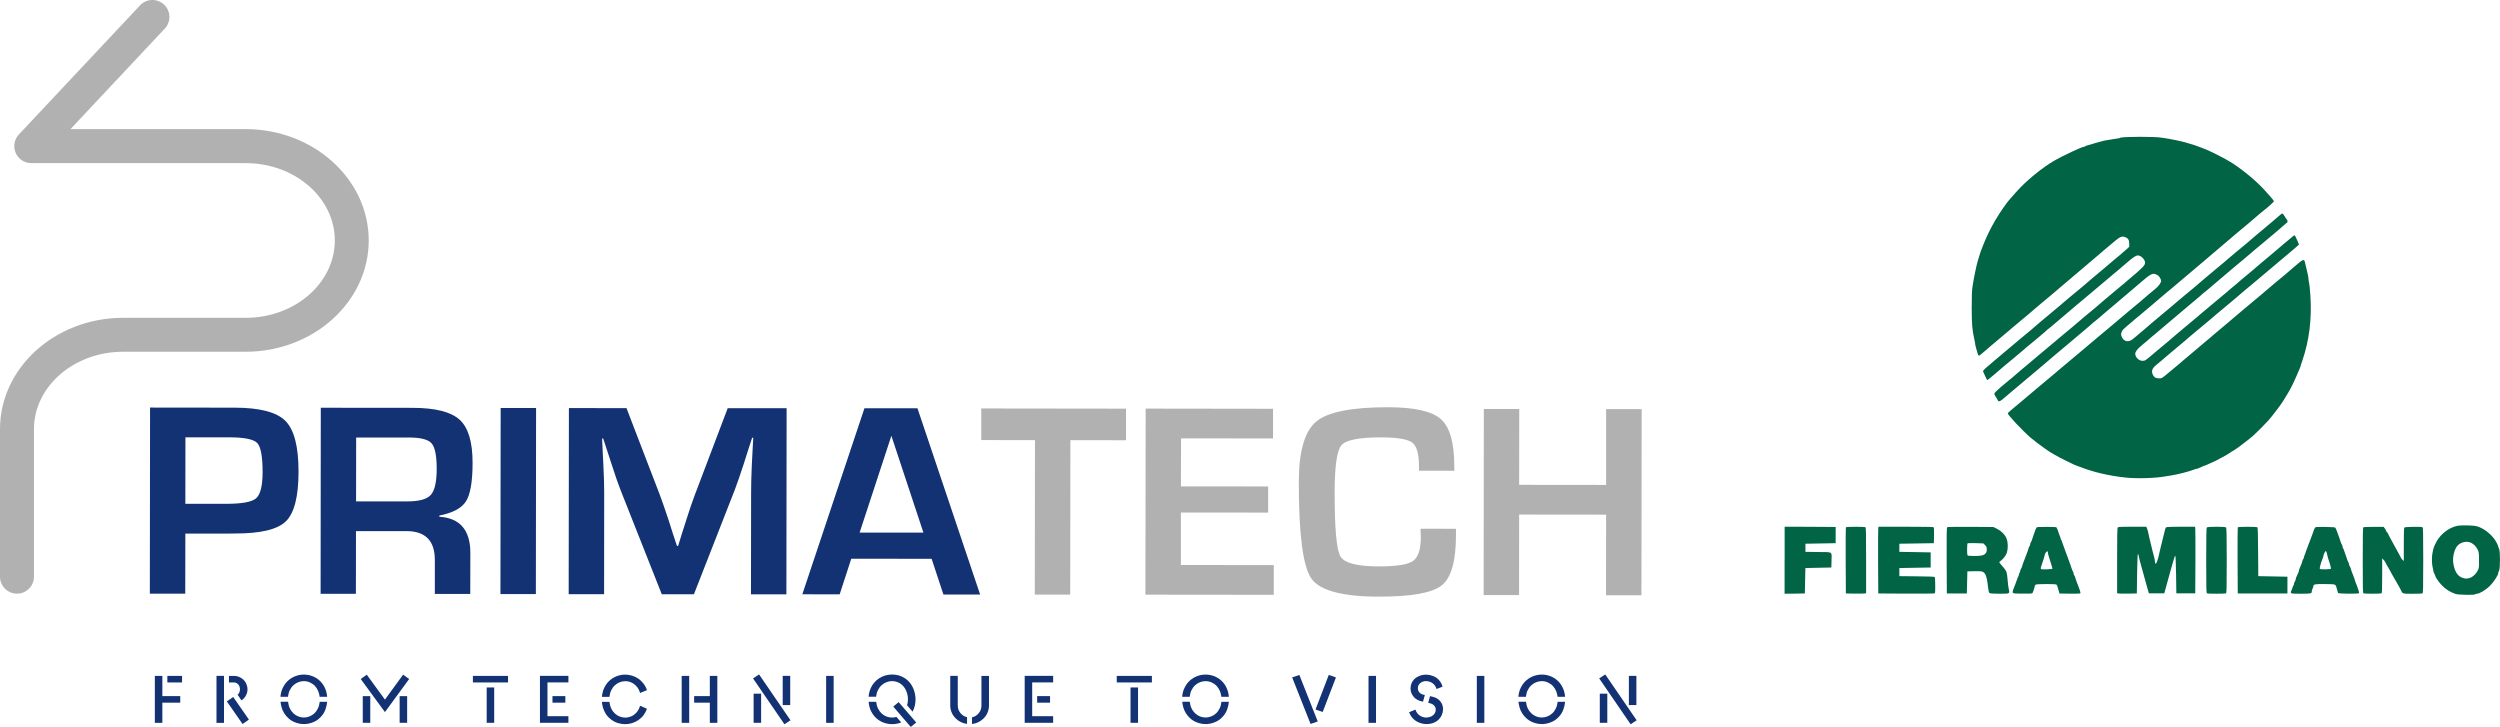 <?xml version="1.0" encoding="UTF-8"?>
<svg id="Livello_2" data-name="Livello 2" xmlns="http://www.w3.org/2000/svg" viewBox="0 0 549.12 159.66">
  <defs>
    <style>
      .cls-1 {
        fill: #b1b1b1;
      }

      .cls-2 {
        fill: #123274;
      }

      .cls-3 {
        fill: #006445;
      }
    </style>
  </defs>
  <g id="Livello_1-2" data-name="Livello 1">
    <path class="cls-1" d="M3.73,130.39c-2.06,0-3.73-1.67-3.73-3.72v-32.41c0-13.38,11.94-24.28,26.7-24.45.04,0,.08,0,.12,0h27.13c10.8,0,19.59-7.62,19.59-16.99s-8.78-16.99-19.59-16.99H6.86c-1.48,0-2.83-.88-3.42-2.25-.59-1.36-.31-2.95.7-4.04L30.76,1.18c1.41-1.5,3.77-1.58,5.27-.17,1.51,1.41,1.58,3.77.17,5.27L15.48,28.36h38.46c14.91,0,27.05,10.97,27.05,24.45s-12.14,24.45-27.05,24.45h-26.9c-10.8,0-19.58,7.63-19.58,17v32.41c0,2.06-1.67,3.72-3.73,3.72Z"/>
    <g>
      <path class="cls-2" d="M32.91,130.38l.05-40.86,16.49.02h2.04c5.54.01,9.27.97,11.2,2.91,1.92,1.93,2.89,5.64,2.88,11.16,0,5.47-.94,9.09-2.77,10.89-1.84,1.8-5.56,2.69-11.16,2.68l-1.8.03h-9.13s-.02,13.19-.02,13.19h-7.78ZM40.71,110.66h8.83c3.52.02,5.75-.39,6.7-1.2.95-.81,1.43-2.72,1.44-5.73,0-3.45-.39-5.59-1.18-6.42-.79-.83-2.84-1.25-6.16-1.25h-9.61s-.02,14.6-.02,14.6Z"/>
      <path class="cls-2" d="M70.42,130.42l.04-40.86,20.12.02c5.02,0,8.47.88,10.38,2.61,1.9,1.74,2.84,4.88,2.84,9.44,0,4.13-.48,6.95-1.44,8.47-.96,1.52-2.91,2.56-5.86,3.14v.26c4.54.29,6.81,2.94,6.81,7.94l-.02,9.02h-7.78s0-7.47,0-7.47c0-4.21-2.06-6.32-6.19-6.33h-11.13s-.02,13.77-.02,13.77h-7.78ZM78.22,110.13h11.09c2.66.02,4.43-.45,5.3-1.41.86-.94,1.31-2.84,1.31-5.7,0-2.91-.37-4.79-1.12-5.64-.75-.85-2.39-1.28-4.94-1.28h-11.63s-.02,14.03-.02,14.03Z"/>
      <path class="cls-2" d="M117.75,89.61l-.05,40.87h-7.78s.05-40.87.05-40.87h7.78Z"/>
      <path class="cls-2" d="M172.78,89.67l-.05,40.87h-7.78s.03-22.27.03-22.27c0-1.77.05-3.79.15-6.04l.16-3.05.16-3.03h-.24l-.93,2.85-.9,2.85c-.84,2.56-1.49,4.44-1.95,5.65l-9.01,23.03h-7.06s-9.05-22.88-9.05-22.88c-.5-1.25-1.15-3.14-1.96-5.65l-.93-2.85-.93-2.82h-.24l.14,2.97.15,3c.12,2.31.17,4.3.17,5.95l-.02,22.26h-7.78s.05-40.88.05-40.88l12.65.02,7.28,18.94c.5,1.32,1.15,3.2,1.97,5.66l.9,2.84.93,2.82h.26l.87-2.82.9-2.81c.75-2.38,1.39-4.25,1.92-5.63l7.2-18.99h12.92Z"/>
      <path class="cls-2" d="M204.62,122.74l-17.64-.02-2.55,7.83-8.2-.02,13.64-40.85h11.65s13.76,40.9,13.76,40.9h-8.06s-2.59-7.84-2.59-7.84ZM202.83,117l-7.04-21.28-6.98,21.27h14.02Z"/>
    </g>
    <g>
      <path class="cls-1" d="M235.11,96.68l-.04,33.93h-7.78s.04-33.93.04-33.93l-11.8-.02v-6.94s31.8.04,31.8.04v6.94s-12.22-.02-12.22-.02Z"/>
      <path class="cls-1" d="M259.41,96.29l-.02,10.54,19.16.02v5.74s-19.17-.02-19.17-.02v11.53s20.4.02,20.4.02v6.53l-28.19-.03.05-40.87,27.98.04v6.52s-20.21-.02-20.21-.02Z"/>
      <path class="cls-1" d="M312.02,116.13l7.78.02v1.4c0,5.69-1.04,9.36-3.12,11.02-2.07,1.66-6.67,2.49-13.77,2.48-8.06,0-13.02-1.33-14.87-3.97-1.85-2.64-2.77-9.69-2.76-21.15,0-6.75,1.27-11.18,3.79-13.31,2.51-2.12,7.77-3.18,15.78-3.17,5.82,0,9.72.88,11.66,2.63,1.95,1.75,2.93,5.21,2.92,10.39l.03.93h-7.79v-1.06c0-2.68-.5-4.39-1.5-5.14-1.01-.75-3.31-1.13-6.9-1.13-4.8,0-7.69.58-8.66,1.76-.97,1.18-1.46,4.67-1.46,10.49,0,7.84.42,12.48,1.29,13.92.86,1.44,3.68,2.17,8.42,2.17,3.86,0,6.36-.39,7.5-1.19,1.15-.8,1.72-2.56,1.72-5.27l-.07-1.83Z"/>
      <path class="cls-1" d="M360.59,89.88l-.05,40.87h-7.78s.02-17.71.02-17.71l-19.1-.02-.02,17.69h-7.78s.04-40.88.04-40.88h7.78s-.02,16.66-.02,16.66l19.1.02v-16.65s7.79,0,7.79,0Z"/>
    </g>
    <g>
      <path class="cls-2" d="M39.59,152.9v1.44h-3.93v4.43h-1.65v-10.31h1.65v4.44h3.93ZM39.99,148.46v1.44h-3.23v-1.44h3.23Z"/>
      <path class="cls-2" d="M49.2,148.46v10.31h-1.65v-10.31h1.65ZM51.22,153.09l3.45,4.96-1.39.98-3.45-4.96,1.39-.98ZM54.36,151.4c0,.49-.12.96-.36,1.39-.24.44-.56.79-.96,1.05l-.85-1.24c.16-.13.29-.3.38-.52.09-.22.14-.45.14-.69,0-.19-.04-.41-.12-.64s-.24-.44-.46-.6c-.22-.17-.48-.25-.78-.25h-1.06v-1.44h1.13c.29,0,.6.05.93.15.32.1.65.29.99.57.33.28.59.62.76,1.02.17.4.26.8.26,1.2Z"/>
      <path class="cls-2" d="M71.86,153.05h-1.65c-.05-.4-.14-.81-.3-1.21s-.38-.77-.67-1.1-.66-.6-1.09-.81c-.43-.21-.9-.32-1.42-.32-.4,0-.8.08-1.2.23-.39.15-.75.37-1.08.67s-.59.66-.8,1.09c-.21.44-.34.92-.4,1.45h-1.65c.06-.76.25-1.45.56-2.06.31-.61.7-1.13,1.18-1.55.48-.42,1.02-.73,1.61-.95s1.19-.32,1.81-.32,1.2.11,1.79.32c.59.22,1.12.53,1.59.95.48.42.87.93,1.17,1.55.3.61.49,1.3.55,2.06ZM70.21,154.15h1.65c-.05.57-.18,1.14-.39,1.72-.22.58-.54,1.11-.98,1.57-.44.47-.9.82-1.39,1.05s-.93.38-1.32.45c-.39.07-.73.1-1.01.1-.61,0-1.22-.11-1.81-.32-.59-.22-1.1-.5-1.51-.87-.42-.36-.76-.76-1.02-1.18-.27-.43-.46-.86-.58-1.31-.12-.45-.2-.86-.23-1.22h1.65c.06.54.19,1.03.4,1.46.21.44.48.8.8,1.1s.68.52,1.07.67c.39.15.8.23,1.21.23s.8-.08,1.2-.23c.4-.15.76-.38,1.08-.67s.59-.66.8-1.1c.21-.44.34-.92.4-1.46Z"/>
      <path class="cls-2" d="M88.54,148.19l1.33.95-5.32,7.27-5.32-7.27,1.33-.95,3.99,5.48,3.99-5.48ZM81.33,152.91v5.85h-1.65v-5.85h1.65ZM89.43,152.91v5.85h-1.65v-5.85h1.65Z"/>
      <path class="cls-2" d="M111.59,148.46v1.44h-7.72v-1.44h7.72ZM108.55,151v7.76h-1.65v-7.76h1.65Z"/>
      <path class="cls-2" d="M124.85,157.32v1.44h-6.25v-10.31h6.25v1.44h-4.6v7.42h4.6ZM124.18,152.9v1.44h-2.83v-1.44h2.83Z"/>
      <path class="cls-2" d="M142.1,151.59l-1.51.62c-.15-.51-.37-.96-.67-1.33s-.67-.68-1.11-.91c-.44-.23-.93-.35-1.47-.35-.4,0-.8.08-1.2.23-.39.15-.75.37-1.08.67s-.59.66-.8,1.09c-.21.44-.34.92-.4,1.45h-1.65c.06-.76.25-1.45.55-2.06s.69-1.13,1.17-1.55c.48-.42,1.01-.73,1.59-.95s1.18-.32,1.79-.32c.5,0,1,.07,1.5.22.49.15.96.37,1.39.66.43.29.81.66,1.14,1.09.33.43.59.92.77,1.46ZM140.59,155.02l1.51.65c-.37,1.06-.99,1.89-1.88,2.49-.89.6-1.86.9-2.91.9-.45,0-.94-.07-1.47-.21-.53-.14-1.05-.4-1.55-.76-.5-.37-.91-.79-1.22-1.28-.31-.49-.52-.96-.64-1.42-.12-.45-.19-.86-.22-1.23h1.65c.06.54.19,1.03.4,1.46.21.44.48.8.8,1.1s.68.52,1.07.67c.39.15.8.23,1.21.23.44,0,.87-.09,1.28-.26.42-.17.8-.45,1.16-.84.36-.38.63-.88.81-1.5Z"/>
      <path class="cls-2" d="M151.38,148.46v10.31h-1.65v-10.31h1.65ZM157.56,148.46v10.31h-1.65v-4.43h-3.44v-1.44h3.44v-4.44h1.65Z"/>
      <path class="cls-2" d="M166.73,148.14l6.9,10.07-1.33.87-6.9-10.07,1.33-.87ZM167.18,152.36v6.4h-1.65v-6.4h1.65ZM173.57,148.46v6.4h-1.65v-6.4h1.65Z"/>
      <path class="cls-2" d="M183.11,148.46v10.31h-1.65v-10.31h1.65Z"/>
      <path class="cls-2" d="M201.1,153.59c0,.99-.22,1.9-.65,2.73l-1.21-1.4c.13-.44.19-.87.19-1.31,0-.48-.06-.92-.19-1.33-.13-.41-.29-.77-.48-1.09-.19-.31-.43-.58-.7-.82-.28-.23-.59-.42-.96-.56s-.75-.21-1.16-.21-.8.08-1.2.23c-.4.15-.76.37-1.09.67-.33.29-.6.66-.81,1.09-.22.44-.35.92-.41,1.45h-1.65c.03-.37.1-.77.23-1.22.12-.44.32-.88.58-1.3.27-.42.58-.79.94-1.1.36-.31.75-.57,1.17-.76.43-.2.83-.33,1.22-.4.39-.07.73-.1,1.01-.1.81,0,1.55.16,2.21.47.66.31,1.2.73,1.64,1.25s.76,1.11.98,1.75c.22.65.33,1.29.33,1.94ZM196.91,157.48l1.04,1.2c-.27.12-.59.21-.95.28-.36.07-.71.1-1.06.1-.61,0-1.22-.11-1.81-.32-.6-.22-1.13-.53-1.61-.95-.48-.42-.87-.94-1.18-1.56-.31-.62-.49-1.31-.54-2.08h1.65c.06.54.19,1.03.4,1.46s.48.8.8,1.1.68.52,1.07.67c.39.15.8.23,1.21.23.32,0,.65-.05.99-.14ZM197.39,154.22l3.86,4.47-1.2.98-3.85-4.47,1.18-.98Z"/>
      <path class="cls-2" d="M212.41,157.54v1.46c-.5-.06-.99-.21-1.44-.45-.46-.23-.85-.53-1.19-.89-.33-.36-.6-.77-.78-1.24-.19-.46-.28-.94-.28-1.44v-6.53h1.65v6.53c0,.61.2,1.16.59,1.64.39.48.88.79,1.46.91ZM217.23,148.46v6.53c0,.38-.06.77-.19,1.2-.13.42-.34.83-.65,1.22-.3.39-.7.74-1.19,1.04s-1.06.49-1.7.58v-1.47c.57-.12,1.06-.41,1.46-.89s.61-1.03.61-1.67v-6.53h1.65Z"/>
      <path class="cls-2" d="M231.32,157.32v1.44h-6.25v-10.31h6.25v1.44h-4.6v7.42h4.6ZM230.64,152.9v1.44h-2.83v-1.44h2.83Z"/>
      <path class="cls-2" d="M253.01,148.46v1.44h-7.72v-1.44h7.72ZM249.97,151v7.76h-1.65v-7.76h1.65Z"/>
      <path class="cls-2" d="M269.92,153.05h-1.65c-.05-.4-.14-.81-.3-1.21s-.38-.77-.67-1.1-.66-.6-1.09-.81c-.43-.21-.9-.32-1.42-.32-.4,0-.8.08-1.2.23-.39.15-.75.37-1.08.67s-.59.66-.8,1.09c-.21.44-.34.92-.4,1.45h-1.65c.06-.76.25-1.45.56-2.06.31-.61.7-1.13,1.18-1.55.48-.42,1.02-.73,1.61-.95s1.19-.32,1.81-.32,1.2.11,1.79.32c.59.22,1.12.53,1.59.95.48.42.87.93,1.17,1.55.3.61.49,1.3.55,2.06ZM268.27,154.15h1.65c-.05.57-.18,1.14-.39,1.72-.22.58-.54,1.11-.98,1.57-.44.47-.9.82-1.39,1.05s-.93.38-1.32.45c-.39.07-.73.1-1.01.1-.61,0-1.22-.11-1.81-.32-.59-.22-1.1-.5-1.51-.87-.42-.36-.76-.76-1.02-1.18-.27-.43-.46-.86-.58-1.31-.12-.45-.2-.86-.23-1.22h1.65c.06.54.19,1.03.4,1.46.21.44.48.8.8,1.1s.68.52,1.07.67c.39.15.8.23,1.21.23s.8-.08,1.2-.23c.4-.15.76-.38,1.08-.67s.59-.66.8-1.1c.21-.44.34-.92.4-1.46Z"/>
      <path class="cls-2" d="M285.4,148.25l4.04,10.22-1.58.54-4.04-10.22,1.58-.54ZM291.86,148.25l1.58.54-2.91,7.59-1.58-.54,2.91-7.59Z"/>
      <path class="cls-2" d="M302.24,148.46v10.31h-1.65v-10.31h1.65Z"/>
      <path class="cls-2" d="M316.96,155.79c0,.4-.08.8-.24,1.19-.16.39-.39.74-.7,1.05s-.69.56-1.15.74c-.46.18-.97.27-1.53.27-.38,0-.77-.05-1.16-.16s-.76-.27-1.11-.48c-.35-.22-.66-.49-.93-.82-.27-.33-.48-.71-.63-1.14l1.39-.58c.18.57.5,1,.94,1.3.44.3.92.45,1.44.45.26,0,.55-.05.87-.16s.61-.3.85-.58c.24-.28.36-.62.36-1.01,0-.32-.11-.61-.34-.87-.23-.26-.56-.44-.99-.54l-.33-.08.4-1.46.54.12c.75.17,1.33.52,1.73,1.02.4.51.6,1.08.6,1.72ZM316.86,150.82l-1.33.52c-.1-.36-.26-.66-.47-.91s-.48-.45-.8-.6c-.32-.15-.65-.23-1.01-.23-.49,0-.92.14-1.28.43-.36.29-.54.67-.54,1.15,0,.23.05.45.16.66.11.21.26.37.44.49.18.11.36.19.52.23l.41.1-.4,1.46-.37-.08c-.28-.06-.55-.17-.83-.31-.28-.14-.53-.33-.76-.57-.22-.24-.41-.52-.56-.85s-.22-.69-.22-1.07c0-.36.06-.72.19-1.08s.34-.69.63-.98c.29-.29.66-.53,1.11-.71.44-.19.94-.28,1.49-.28.49,0,1,.1,1.52.29s.96.5,1.33.92c.37.42.62.9.76,1.43Z"/>
      <path class="cls-2" d="M326.03,148.46v10.31h-1.65v-10.31h1.65Z"/>
      <path class="cls-2" d="M343.77,153.05h-1.65c-.05-.4-.14-.81-.3-1.21s-.38-.77-.67-1.1-.66-.6-1.09-.81c-.43-.21-.9-.32-1.42-.32-.4,0-.8.08-1.2.23-.39.15-.75.37-1.08.67s-.59.66-.8,1.09c-.21.44-.34.92-.4,1.45h-1.65c.06-.76.25-1.45.56-2.06.31-.61.7-1.13,1.18-1.55.48-.42,1.02-.73,1.61-.95s1.19-.32,1.81-.32,1.2.11,1.79.32c.59.22,1.12.53,1.59.95.48.42.87.93,1.17,1.55.3.61.49,1.3.55,2.06ZM342.12,154.15h1.65c-.05.57-.18,1.14-.39,1.72-.22.58-.54,1.11-.98,1.57-.44.47-.9.82-1.39,1.05s-.93.38-1.32.45c-.39.07-.73.1-1.01.1-.61,0-1.22-.11-1.81-.32-.59-.22-1.1-.5-1.51-.87-.42-.36-.76-.76-1.02-1.18-.27-.43-.46-.86-.58-1.31-.12-.45-.2-.86-.23-1.22h1.65c.06.54.19,1.03.4,1.46.21.44.48.8.8,1.1s.68.52,1.07.67c.39.15.8.23,1.21.23s.8-.08,1.2-.23c.4-.15.76-.38,1.08-.67s.59-.66.8-1.1c.21-.44.34-.92.4-1.46Z"/>
      <path class="cls-2" d="M352.59,148.14l6.9,10.07-1.33.87-6.9-10.07,1.33-.87ZM353.04,152.36v6.4h-1.65v-6.4h1.65ZM359.43,148.46v6.4h-1.65v-6.4h1.65Z"/>
    </g>
    <g>
      <path class="cls-3" d="M465.73,30.3c-.56.08-1.35.21-1.78.3-.43.07-1.01.17-1.3.21s-.77.15-1.07.24c-1.48.4-1.86.51-2.19.63-.19.06-.57.17-.83.23-.26.07-.52.17-.58.24-.07.06-.21.11-.32.11-.38,0-4.55,1.94-6.27,2.93-2.76,1.57-6.41,4.55-8.58,7.03-.66.75-1.27,1.43-1.35,1.53-.66.69-2.18,2.9-3.24,4.7-1.02,1.73-1.92,3.59-2.72,5.63-.43,1.09-.56,1.45-.77,2.19-.12.39-.25.84-.31,1.01-.28.89-.83,3.55-1.13,5.45-.17,1.07-.21,2.12-.21,4.86,0,3.56.12,4.96.58,6.96.09.4.18.83.18.96s.07.5.17.81c.09.32.24.84.32,1.15.08.32.21.6.28.64.08.02.31-.09.49-.27.19-.17.58-.51.88-.74.3-.24.62-.51.72-.62.11-.09.45-.39.76-.65.32-.26,1.17-.98,1.9-1.6.74-.62,1.59-1.34,1.9-1.6.32-.26.65-.56.75-.65.11-.09.36-.31.57-.47.52-.41,3.14-2.61,3.38-2.83.11-.11.44-.4.76-.66.31-.26.95-.79,1.41-1.19s1.16-.97,1.55-1.3c.39-.32.84-.7,1.01-.84.17-.15.57-.49.89-.76.33-.27.74-.63.91-.78.17-.14.81-.69,1.42-1.2.6-.51,1.23-1.04,1.4-1.19.17-.13.57-.47.89-.75.33-.27.74-.63.91-.78.17-.14.81-.69,1.42-1.2.6-.51,1.23-1.04,1.4-1.19.17-.13.57-.47.89-.75.33-.27.89-.76,1.24-1.07.37-.31.92-.78,1.24-1.04.33-.26.94-.77,1.36-1.14.91-.78,1.43-1,2.04-.79.71.24.98.63.98,1.46v.71l-.66.6c-.37.34-1.03.91-1.47,1.27-.45.36-.92.76-1.08.89-.14.14-.52.46-.83.71-.31.26-.94.79-1.4,1.19s-1.16.97-1.55,1.3c-.39.32-.84.7-1.01.84-.17.15-.56.49-.89.76-.32.27-.91.77-1.29,1.11-.39.33-.84.71-1.01.84s-.88.71-1.57,1.3c-.69.58-1.52,1.28-1.83,1.54s-.65.56-.75.65c-.11.09-.36.31-.57.47-.39.31-2.95,2.45-3.49,2.92-.17.14-.56.49-.89.76-.32.27-.91.77-1.29,1.11-.39.33-.84.71-1.01.84s-.88.71-1.57,1.3c-.69.58-1.52,1.28-1.83,1.54-.32.26-1.14.95-1.83,1.54-.69.58-1.58,1.33-1.97,1.66-1.75,1.46-2.31,1.97-2.31,2.16,0,.09.08.32.18.49.09.18.27.57.41.88.13.32.28.57.34.57.09,0,.38-.23,1.32-1.02.17-.14.57-.49.89-.76.33-.27.91-.77,1.29-1.11.39-.33.84-.71,1.01-.84s.88-.71,1.57-1.3c.69-.58,1.52-1.28,1.83-1.54s.65-.56.75-.65c.11-.09.36-.31.57-.47.51-.39,3.14-2.61,3.38-2.83.3-.3.82-.74,1.47-1.24.33-.26.62-.5.65-.55.04-.04.76-.65,1.6-1.36,1.94-1.62,2.85-2.4,3.38-2.87.23-.2.58-.5.77-.64.2-.15.92-.76,1.61-1.35.69-.58,1.52-1.28,1.83-1.54.32-.26,1.14-.96,1.83-1.54.69-.59,1.58-1.33,1.97-1.66.39-.32.84-.7,1.01-.84.17-.15.57-.49.89-.76.33-.27.9-.77,1.29-1.11,1.04-.91,1.75-1.36,2.13-1.38.7,0,1.61.9,1.61,1.6,0,.6-.49,1.1-3.85,3.91-.32.26-.65.56-.75.65-.11.09-.36.31-.57.47-.39.31-2.95,2.45-3.49,2.92-.17.14-.56.49-.89.76-.32.27-.91.77-1.29,1.11-.39.33-.84.71-1.01.84s-.88.71-1.57,1.3c-.69.58-1.51,1.28-1.81,1.54-.31.25-.69.57-.83.71-.15.13-.85.71-1.57,1.3-.7.58-1.84,1.54-2.54,2.13-.69.58-1.52,1.28-1.84,1.54s-1.14.95-1.83,1.54c-.69.58-1.58,1.33-1.97,1.66-.39.32-.84.7-1.01.84-.17.15-.56.49-.89.76-.32.27-.91.77-1.29,1.11-.39.33-.84.71-1.02.84-.17.13-.94.77-1.7,1.42-.95.82-1.39,1.27-1.39,1.43,0,.14.15.46.33.71.19.25.37.56.41.68.14.38.41.36,1-.11.31-.25.65-.53.76-.64.11-.09.44-.39.76-.65.31-.26,1.16-.98,1.9-1.6s1.59-1.34,1.9-1.6c.32-.26.74-.62.94-.78,1.38-1.17,2.24-1.91,2.86-2.42.39-.32.79-.66.9-.76.11-.11.44-.4.76-.66.31-.26.95-.79,1.41-1.19s1.16-.97,1.55-1.3c.39-.32.84-.7,1.01-.84.53-.47,2.89-2.47,3.62-3.06.39-.33.79-.68.9-.77.31-.3.83-.75,1.47-1.24.33-.26.62-.51.65-.55.04-.05.57-.5,1.19-1.02s1.26-1.06,1.42-1.2c.17-.13.57-.47.89-.75.33-.27.74-.63.91-.78.17-.14.81-.69,1.42-1.2.6-.51,1.23-1.04,1.4-1.19.17-.13.57-.47.89-.75.33-.27.91-.77,1.29-1.11,1.71-1.48,2.26-1.75,2.94-1.45.21.09.47.25.57.33.23.2.59.85.59,1.07,0,.45-.52,1.17-1.32,1.83-.46.38-1.02.84-1.22,1.01-.2.18-.63.55-.96.82-.32.27-.91.77-1.29,1.11-.39.33-.84.71-1.02.84s-.64.51-1.02.85c-.66.58-1.09.94-2.36,1.99-.32.26-.65.56-.76.65-.11.11-.45.39-.78.65-.32.26-.78.64-1.01.85-.23.2-.57.5-.77.64-.19.15-.92.76-1.61,1.35-.69.58-1.52,1.28-1.83,1.54-.32.26-.65.56-.76.65-.11.11-.45.39-.78.65-.32.26-.78.64-1.01.85-.23.2-.57.5-.77.64-.19.15-.92.76-1.61,1.35-.69.58-1.52,1.28-1.83,1.54-.32.26-.65.56-.76.65-.11.11-.45.39-.78.65-.32.26-.78.64-1.01.85-.23.2-.57.5-.77.64-.19.15-.92.76-1.61,1.35-.69.58-1.52,1.28-1.83,1.54-.32.26-.65.56-.76.65-.11.11-.45.39-.78.65-.32.26-.78.64-1.01.84-.23.21-.7.6-1.03.87-.34.27-.63.56-.63.65,0,.36,3.26,3.82,5.03,5.35.65.56,2.43,1.92,3.04,2.31.14.09.38.26.52.37.62.47,2.51,1.55,4.04,2.29.91.45,1.77.87,1.89.92.13.07.37.17.53.21.17.06.6.21.96.36,2.89,1.11,6.21,1.89,9.84,2.28,2.54.27,6.69.14,8.89-.28.36-.07.95-.17,1.3-.21,1.17-.17,4.01-.9,4.84-1.26.21-.09.46-.17.56-.17.17,0,.78-.24,1.4-.55.19-.09.39-.17.45-.17s.56-.21,1.1-.47c.55-.25,1.17-.55,1.4-.64.36-.17,1.03-.53,2.23-1.2.23-.13.75-.46,1.16-.75.41-.27.77-.5.81-.5.11,0,3.31-2.45,3.89-2.98.82-.75,2.5-2.43,3.31-3.32.79-.87,2.85-3.57,3.33-4.38.18-.3.38-.64.46-.77.08-.12.27-.44.44-.71.68-1.1,1.45-2.66,2.07-4.15.24-.59.5-1.17.56-1.3.07-.13.18-.39.23-.59.05-.19.21-.74.38-1.19,1.54-4.45,2.13-9.22,1.8-14.35-.09-1.38-.23-2.68-.3-2.9-.06-.23-.12-.57-.12-.77,0-.38-.14-1.08-.79-3.73-.18-.72-.43-.63-2.17.9-.17.15-.56.49-.89.76-.32.27-.91.77-1.29,1.11-.39.33-.84.71-1.02.84s-.64.51-1.02.85c-.66.57-1.01.87-2.36,1.99-.32.26-.65.56-.75.65-.11.09-.36.31-.57.47-.39.31-2.95,2.45-3.49,2.92-.37.33-1.2,1.03-1.96,1.65-.31.26-.65.56-.76.65-.11.11-.43.38-.72.62-.3.23-.66.55-.84.7-.17.15-.68.59-1.15.97-.46.37-.97.79-1.14.95-.52.47-.95.84-1.55,1.32-.32.26-.62.5-.65.55-.04.04-.57.5-1.19,1.01-.62.52-1.51,1.27-1.97,1.66s-1.09.92-1.41,1.19c-.31.26-.65.56-.75.65-.11.09-.36.31-.57.47-.2.17-1.01.83-1.78,1.48-1.39,1.17-1.41,1.19-2.03,1.19-.74,0-1.17-.27-1.42-.92-.3-.74-.06-1.33.82-2.04.4-.33.84-.7,1-.83.14-.14.52-.46.83-.71.31-.26.94-.79,1.4-1.19s1.16-.97,1.55-1.3c.39-.32.84-.7,1.01-.84.17-.15.57-.49.89-.76.33-.27.91-.77,1.29-1.11.39-.33.84-.71,1.01-.84s.88-.71,1.57-1.3c.69-.58,1.52-1.28,1.83-1.54s.65-.56.75-.65c.11-.09.36-.31.57-.47.39-.31,2.95-2.45,3.49-2.92.17-.14.57-.49.89-.76.33-.27.91-.77,1.29-1.11.39-.33.84-.71,1.02-.84s.64-.51,1.02-.85c.69-.59,1.23-1.06,2.36-1.99.32-.26,1.14-.96,1.83-1.54.69-.59,1.58-1.33,1.97-1.66.39-.32.84-.7,1.01-.85.17-.14.66-.57,1.13-.95.45-.38,1.01-.85,1.23-1.06l.4-.38-.43-.98c-.23-.55-.47-1.01-.53-1.03-.07-.02-.25.08-.41.24s-.65.57-1.1.92c-.44.36-.91.76-1.07.89-.14.14-.52.46-.83.71-.31.26-.94.79-1.4,1.19s-1.16.97-1.55,1.3c-.39.32-.84.7-1.01.84-.17.15-.56.49-.89.76-.32.27-.91.77-1.29,1.11-.39.33-.84.71-1.02.84s-.64.51-1.02.85c-.38.33-.95.81-1.24,1.07-1.35,1.11-1.68,1.4-1.93,1.64-.15.13-.85.71-1.57,1.3-.7.58-1.84,1.54-2.54,2.13-.69.58-1.52,1.28-1.84,1.54-.31.26-.65.56-.75.65-.11.09-.36.31-.57.47-.39.31-2.95,2.45-3.49,2.92-.17.14-.56.49-.89.76-.32.27-.91.77-1.29,1.11-.39.33-.84.71-1.01.84s-.88.71-1.57,1.3c-2.69,2.3-2.51,2.17-3.18,2.18-.72.02-1.55-.79-1.55-1.53,0-.46.44-1.06,1.38-1.83.52-.43,1.13-.94,1.33-1.11.79-.71,1.06-.92,1.62-1.38.33-.26.62-.5.65-.55.04-.04.76-.65,1.6-1.36,1.55-1.29,2.85-2.38,3.09-2.61.07-.07.39-.33.7-.59.32-.26.95-.79,1.41-1.19s1.16-.97,1.55-1.3c.39-.32.79-.66.9-.76.31-.3.83-.75,1.47-1.24.33-.26.62-.5.65-.55.04-.04.76-.65,1.6-1.36,1.94-1.62,2.85-2.4,3.38-2.87.23-.2.58-.5.77-.64.2-.15.92-.76,1.61-1.35.69-.58,1.52-1.28,1.83-1.54s.65-.56.75-.65c.11-.09.36-.31.57-.47.4-.31,2.98-2.48,3.49-2.92.17-.15.68-.58,1.13-.96.46-.38,1.04-.89,1.3-1.13.26-.25.51-.45.57-.45.12,0,.11-.57-.02-.65-.07-.04-.28-.36-.49-.71s-.44-.65-.52-.65-.31.14-.51.32c-.2.19-.63.55-.94.81s-.95.79-1.4,1.19c-.46.39-1.16.97-1.55,1.3-.39.32-.84.7-1.01.84-.17.15-.56.49-.89.76-.32.27-.91.77-1.29,1.11-.39.33-.84.71-1.01.84s-.88.71-1.57,1.3c-.69.58-1.52,1.28-1.83,1.54s-.65.56-.75.65c-.11.09-.36.31-.57.47-.39.31-2.95,2.45-3.49,2.92-.17.14-.56.49-.89.76-.32.27-.91.77-1.29,1.11-.39.33-.84.71-1.01.84s-.88.71-1.57,1.3c-.69.58-1.52,1.28-1.83,1.54s-.65.56-.75.65c-.11.09-.36.31-.57.47-.39.31-2.95,2.45-3.49,2.92-.17.14-.56.49-.89.76-.32.27-.89.76-1.24,1.07-.37.31-.92.78-1.24,1.04-.33.26-.83.69-1.13.95-1.03.95-2.18.74-2.62-.49-.13-.37-.13-.51,0-.89.19-.52.27-.6,2.21-2.22.32-.26.65-.56.75-.65.11-.09.32-.28.5-.41s.64-.51,1.02-.85c.68-.59,1.19-1.02,2.36-1.99.75-.62,2.42-2.05,2.61-2.23.08-.08.51-.44.95-.79s.92-.76,1.08-.89c.14-.14.52-.46.83-.71.31-.26,1.15-.98,1.89-1.6s1.59-1.34,1.9-1.6c.32-.26,1.36-1.14,2.31-1.96.96-.82,1.98-1.68,2.26-1.92,1.57-1.32,4.17-3.53,4.9-4.17.39-.33.84-.71,1.01-.84.31-.23,2.3-1.92,3.62-3.07.39-.33.84-.71,1.02-.84.79-.6,2.25-1.91,2.25-2.02-.01-.15-.57-.83-2.04-2.44-1.83-2-4.49-4.24-7.11-5.95-1.46-.96-5.24-2.87-6.5-3.28-.17-.06-.59-.21-.95-.36s-.81-.3-1.01-.36c-.19-.06-.51-.15-.71-.21-1.41-.49-3.82-1.01-6.36-1.38-1.66-.25-7.62-.25-9.12,0Z"/>
      <path class="cls-3" d="M539.96,115.46c-1.59.26-3.24,1.32-4.34,2.8-.44.58-1.07,1.89-1.16,2.37-.02.19-.11.59-.18.89-.15.69-.15,2.16,0,2.85.07.3.17.76.21,1.04s.15.57.23.64c.08.08.14.23.14.33.01.27.7,1.33,1.3,1.98.95,1.03,1.93,1.67,3.2,2.1.63.21,4.21.27,4.33.07.04-.07.2-.12.37-.12.57,0,1.97-.85,2.89-1.78.83-.83,1.78-2.31,1.78-2.76,0-.09.08-.33.19-.53.26-.55.26-4.24,0-4.79-.11-.2-.19-.44-.19-.52,0-.09-.17-.49-.38-.88-.76-1.45-2.4-2.87-3.95-3.44-.57-.2-1.04-.26-2.31-.3-.88-.02-1.84,0-2.13.05ZM542.85,119.27c.57.28,1.08.84,1.41,1.54.21.46.25.75.25,2.25.01,1.68,0,1.73-.34,2.36-.63,1.14-1.73,1.8-2.73,1.64-1.46-.24-2.22-1.21-2.57-3.3-.24-1.36.26-3.3,1.02-4.01.79-.75,2.06-.96,2.96-.49Z"/>
      <path class="cls-3" d="M391.98,123.06v7.35l2.23-.02,2.22-.04.06-2.79.06-2.79,2.85-.06,2.85-.06.04-1.42c.05-2.18.39-1.94-2.92-1.98l-2.81-.04v-1.78l3.32-.06,3.32-.06v-3.56l-5.6-.04-5.61-.02v7.35Z"/>
      <path class="cls-3" d="M405.44,115.85c-.04.08-.05,3.38-.04,7.33l.04,7.17,1.96.04c1.08.01,2.07,0,2.23-.04l.26-.06v-7.22c0-6.47-.02-7.22-.19-7.29-.11-.04-1.09-.07-2.19-.07-1.51,0-2.03.04-2.06.14Z"/>
      <path class="cls-3" d="M412.56,115.97c-.04.15-.05,3.45-.04,7.33l.04,7.05,5.99.04c3.3.01,6.11,0,6.26-.04.26-.06.26-.09.26-1.75,0-.92-.05-1.75-.09-1.83-.07-.12-1.04-.15-3.95-.18l-3.84-.04v-1.78l3.44-.06,3.44-.06v-3.32l-3.44-.06-3.44-.06v-1.78l3.79-.06,3.79-.06.04-1.71c.02-1.29-.01-1.73-.12-1.81-.08-.05-2.83-.09-6.11-.09h-5.96l-.06.26Z"/>
      <path class="cls-3" d="M427.7,115.81c-.12.08-.14,1.62-.12,7.33l.04,7.22h4.39l.06-2.43.06-2.43,1.54-.04c1.24-.02,1.6,0,1.9.17.59.32.87,1.15,1.13,3.53.07.69.15,1,.31,1.1s.76.15,2.21.15c2.3,0,2.25.02,1.99-1.06-.08-.37-.19-1.26-.24-1.97-.05-.72-.17-1.51-.25-1.75-.09-.25-.51-.84-.92-1.3-.71-.78-.74-.84-.53-1,.57-.39,1.16-1.09,1.42-1.66.41-.89.41-2.57,0-3.49-.38-.84-1.11-1.55-2.07-2.04l-.78-.38-4.98-.04c-2.74-.01-5.05.01-5.13.07ZM436.01,119.73c.32.32.38.46.38.95,0,.45-.06.65-.28.89-.4.43-.92.55-2.51.55-1.15,0-1.4-.04-1.46-.19-.11-.27-.08-2.48.02-2.58.05-.06.85-.07,1.78-.05l1.71.06.37.38Z"/>
      <path class="cls-3" d="M447.33,115.91c-.11.12-.25.4-.31.63-.07.23-.24.71-.38,1.07s-.28.78-.32.95-.14.4-.23.53c-.09.13-.17.34-.17.47,0,.14-.06.31-.13.38s-.17.31-.23.52c-.06.23-.21.7-.36,1.06s-.3.78-.36.95-.21.59-.36.95-.28.78-.32.95-.14.4-.23.53c-.09.13-.17.32-.17.43s-.08.36-.18.53c-.09.19-.18.43-.18.52,0,.11-.05.24-.11.3-.06.07-.17.31-.23.53-.07.23-.24.71-.38,1.07-.9,2.32-1.08,2.06,1.49,2.11,1.64.02,2.18-.01,2.26-.12.13-.18.51-1.35.51-1.59,0-.08.11-.21.23-.28.28-.14,4.27-.15,4.51-.01.15.11.32.57.58,1.61l.09.36,2.24.04c1.23.01,2.28-.01,2.34-.07s.02-.33-.08-.63c-.11-.28-.24-.65-.3-.82s-.21-.59-.36-.95-.3-.83-.36-1.06c-.06-.21-.15-.45-.23-.52s-.13-.24-.13-.38c0-.13-.07-.34-.17-.47-.08-.13-.19-.37-.23-.53s-.18-.59-.32-.95-.31-.82-.37-1.01c-.06-.2-.15-.46-.21-.59s-.23-.56-.36-.95-.36-1.01-.49-1.36c-.14-.36-.31-.84-.38-1.07-.06-.23-.17-.46-.23-.53-.06-.06-.11-.18-.11-.27s-.07-.33-.17-.53c-.09-.21-.19-.49-.23-.62-.09-.36-.37-1.04-.47-1.22-.07-.11-.65-.14-2.21-.14-1.86,0-2.13.02-2.29.2ZM449.84,121.46c0,.17.07.5.17.74.08.25.25.77.36,1.16.12.39.26.87.32,1.07.06.19.13.4.14.47.02.14-2.41.23-2.55.08-.05-.05-.04-.25.02-.44.07-.2.27-.83.47-1.42.19-.58.36-1.15.36-1.26,0-.26.46-.84.6-.76.06.05.11.2.11.36Z"/>
      <path class="cls-3" d="M465.16,115.85c-.11.11-.14,1.89-.14,7.29v7.15l.27.06c.14.04,1.11.05,2.16.04l1.9-.04.06-4.33c.04-2.76.11-4.33.18-4.33s.15.21.19.47.12.66.19.89c.15.5.41,1.45.69,2.49.11.43.27,1.01.36,1.3.07.3.24.88.36,1.3s.31,1.09.41,1.48l.21.71h3.38l.23-.83c.34-1.23.56-1.99.75-2.73.11-.36.26-.95.36-1.3.11-.36.26-.94.36-1.27.38-1.4.62-2.12.72-2.15.06-.01.13,1.74.17,4.13l.06,4.15h4.15l.04-7.05c.01-3.88,0-7.17-.04-7.33l-.06-.26h-3.04c-1.81,0-3.12.05-3.25.12s-.26.31-.3.57c-.05.24-.14.68-.23.97-.09.3-.25.96-.37,1.48-.11.52-.26,1.1-.32,1.3-.06.19-.15.59-.21.89-.37,1.83-.74,2.92-.95,2.79-.06-.04-.12-.24-.12-.44s-.07-.64-.17-.97-.26-.98-.37-1.43c-.2-.89-.43-1.81-.65-2.67-.07-.3-.18-.81-.25-1.14-.06-.33-.19-.81-.28-1.04l-.18-.43h-3.06c-2.22,0-3.09.04-3.2.14Z"/>
      <path class="cls-3" d="M484.73,115.85c-.11.11-.14,1.89-.14,7.28,0,6.4.02,7.14.19,7.21.24.09,3.89.09,4.13,0,.17-.07.19-.81.19-7.21,0-5.39-.04-7.17-.14-7.28-.2-.2-4.02-.2-4.22,0Z"/>
      <path class="cls-3" d="M491.52,115.85c-.04.08-.05,3.38-.04,7.33l.04,7.17h10.91v-3.68l-3.2-.06-3.2-.06-.04-5.32c-.02-4.09-.06-5.36-.18-5.43-.07-.05-1.07-.09-2.19-.09-1.53,0-2.06.04-2.1.14Z"/>
      <path class="cls-3" d="M508.51,115.91c-.11.12-.25.4-.31.63-.07.23-.24.71-.38,1.07s-.3.78-.36.95-.21.59-.36.95c-.49,1.26-.6,1.6-.68,1.84-.04.13-.13.4-.23.62-.09.2-.17.45-.17.55,0,.11-.05.21-.11.26-.06.04-.15.24-.2.45-.07.36-.13.51-.57,1.53-.11.24-.19.51-.19.6,0,.11-.07.33-.17.52-.32.64-.55,1.23-.55,1.43,0,.11-.08.31-.18.43-.09.13-.18.36-.18.5,0,.15-.05.3-.11.34-.06.04-.14.23-.19.41-.05.2-.15.52-.26.71-.33.69-.26.71,2.07.71s2.4-.04,2.4-.55c0-.14.08-.41.18-.59.09-.19.18-.44.18-.55,0-.39.4-.46,2.62-.43,2.43.04,2.23-.05,2.54,1.1.12.39.23.78.25.85.05.19,4.49.23,4.61.05.04-.06-.02-.34-.12-.63-.11-.28-.25-.7-.32-.92-.06-.23-.17-.47-.21-.53-.05-.07-.12-.25-.15-.41s-.18-.59-.31-.95c-.51-1.28-.62-1.6-.72-2-.06-.21-.15-.45-.23-.52s-.13-.24-.13-.38c0-.13-.07-.34-.17-.47-.08-.13-.19-.37-.23-.53s-.18-.59-.32-.95-.31-.84-.38-1.07c-.06-.23-.17-.46-.23-.53-.06-.06-.11-.21-.11-.36,0-.13-.07-.34-.17-.47-.08-.13-.19-.37-.23-.53s-.18-.59-.32-.95-.31-.82-.37-1.01c-.09-.33-.25-.69-.46-1.13-.07-.14-.46-.18-2.22-.21-1.91-.02-2.15-.01-2.31.18ZM511.07,121.43c.09.55.4,1.65.53,1.93.11.25.36,1.19.4,1.48.02.14-.19.19-1.15.21-.65.01-1.23-.02-1.29-.08-.12-.12.21-1.38.58-2.24.09-.21.17-.45.17-.53,0-.3.39-1.15.53-1.15.08,0,.18.18.23.38Z"/>
      <path class="cls-3" d="M519.12,115.79c-.12.05-.15,1.61-.15,7.27,0,6.46.02,7.21.19,7.28.24.09,3.65.09,3.89,0,.17-.06.19-.52.19-3.88v-3.79l.25.23c.14.12.3.33.36.46.12.25.62,1.15,1.04,1.84.13.23.3.53.36.68.07.14.25.46.4.71s.49.82.74,1.28c.25.45.56.98.68,1.19.12.19.27.49.34.65.3.7.33.71,2.49.71,1.09,0,2.06-.04,2.17-.07.17-.07.19-.82.19-7.28s-.02-7.21-.19-7.28c-.37-.14-3.78-.08-3.94.07-.11.11-.14,1.1-.14,3.76v3.6l-.25-.23c-.14-.12-.3-.33-.36-.46s-.25-.47-.41-.77-.56-1.02-.88-1.6c-.31-.59-.76-1.41-1-1.84s-.49-.91-.56-1.1c-.07-.18-.18-.32-.24-.32s-.11-.07-.11-.15-.13-.34-.3-.59l-.31-.44h-2.16c-1.19.01-2.23.05-2.3.08Z"/>
    </g>
  </g>
</svg>